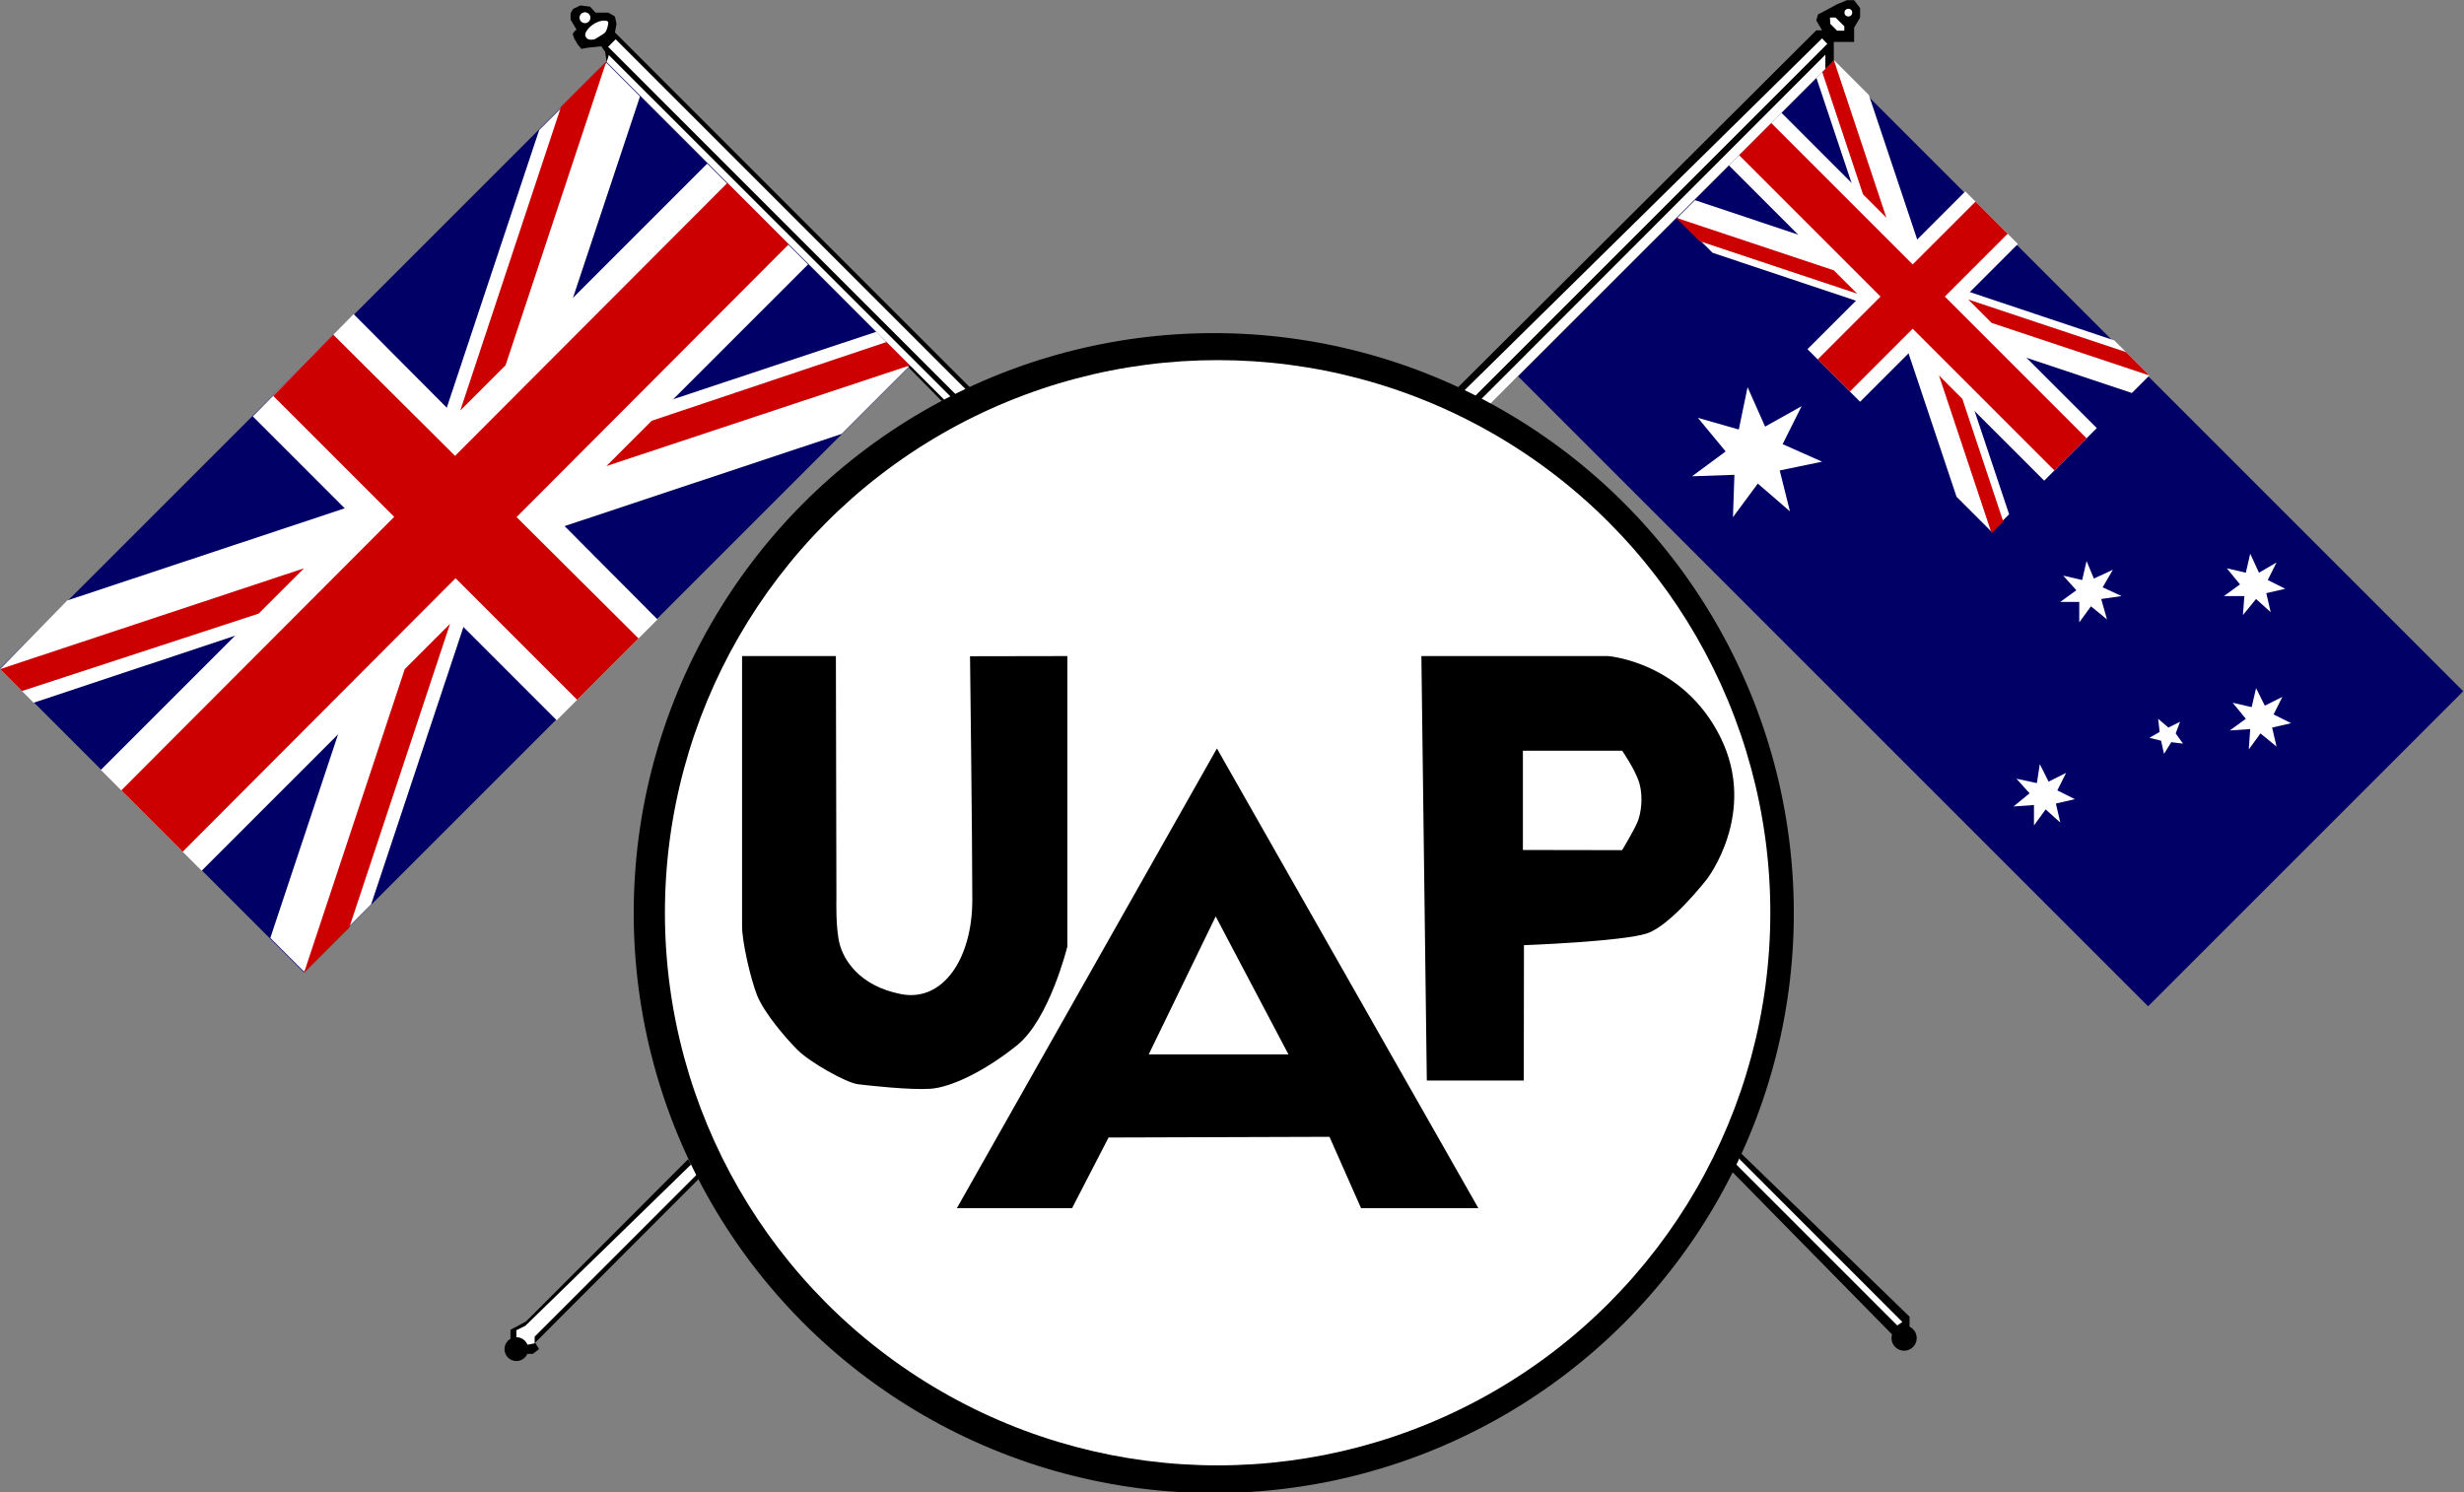<?xml version="1.0" encoding="utf-8"?>
<!-- Generator: Adobe Illustrator 24.1.2, SVG Export Plug-In . SVG Version: 6.00 Build 0)  -->
<svg version="1.1" id="Слой_1" xmlns="http://www.w3.org/2000/svg" xmlns:xlink="http://www.w3.org/1999/xlink" x="0px" y="0px"
	 viewBox="0 0 1405.2 851.1" style="enable-background:new 0 0 1405.2 851.1;" xml:space="preserve">
<rect x="0" y="0" width="1405.2" height="851.1" fill="#808080" stroke="none"/>
<style type="text/css">
	.st0{fill:#000066;}
	.st1{fill:#FFFFFF;}
	.st2{fill:#CC0000;}
	.st3{fill-rule:evenodd;clip-rule:evenodd;fill:#FFFFFF;}
	.st4{stroke:#000000;stroke-miterlimit:10;}
</style>
<g id="Слой_1_1_">
</g>
<g id="свг">
	<g id="g602" transform="scale(8.333)">
		
			<rect id="rect124" x="121" y="6" transform="matrix(0.707 -0.707 0.707 0.707 14.096 107.055)" class="st0" width="30.5" height="61"/>
		<g id="g584">
			<path id="path146" class="st1" d="M125.5,4.1l-1.2,1.2l9.6,28.7l2.4,2.4l1.2-1.2l-9.6-28.7L125.5,4.1L125.5,4.1z M147.1,25.7
				l-1.2,1.2l-28.7-9.6l-2.4-2.4l1.2-1.2l28.7,9.6L147.1,25.7z"/>
			<path id="path136" class="st1" d="M134.5,13.1l-10.8,10.8l3.6,3.6l10.8-10.8L134.5,13.1z M121.9,7.7l-3.6,3.6l21.6,21.6l3.6-3.6
				L121.9,7.7z"/>
			<path id="path141" class="st2" d="M121.2,8.4l-2.2,2.2l21.6,21.6l2.2-2.2L121.2,8.4z M135.2,13.8l-10.8,10.8l2.2,2.2L137.4,16
				L135.2,13.8z"/>
			<path id="path150" class="st2" d="M114.7,14.9l10.8,3.6l1.6,1.6l-10.8-3.6L114.7,14.9z M125.5,4.1l3.6,10.8l-1.6-1.6l-2.8-8.4
				C124.7,4.9,125.5,4.1,125.5,4.1z M134.7,20.5l10.8,3.6l1.6,1.6l-10.8-3.6L134.7,20.5z M136.3,36.5l-3.6-10.8l1.6,1.6l2.8,8.4
				L136.3,36.5z"/>
		</g>
		<polygon id="polygon589" class="st3" points="123.3,27.8 122,30.4 124.7,31.6 121.8,32.2 122.5,35 120.3,33.1 118.6,35.4 
			118.7,32.5 115.8,32.6 118.1,30.9 116.2,28.6 119,29.4 119.6,26.5 120.8,29.2 		"/>
		<g id="g596">
			<polygon id="polygon590" class="st3" points="141.4,52.9 140.8,54.1 142,54.7 140.7,55 141,56.3 140,55.4 139.2,56.5 139.2,55.1 
				137.8,55.2 138.9,54.3 138,53.3 139.4,53.6 139.6,52.3 140.2,53.5 			"/>
			<polygon id="polygon592" class="st3" points="155.8,38.5 155.2,39.7 156.4,40.3 155.1,40.6 155.4,41.9 154.4,41 153.5,42.1 
				153.6,40.8 152.2,40.8 153.3,40 152.4,38.9 153.7,39.2 154,37.9 154.6,39.2 			"/>
			<polygon id="polygon593" class="st3" points="144.6,39 143.9,40.2 145.2,40.8 143.8,41 144.2,42.4 143.1,41.5 142.3,42.6 
				142.3,41.2 141,41.2 142.1,40.4 141.2,39.4 142.5,39.7 142.8,38.4 143.3,39.6 			"/>
			<polygon id="polygon594" class="st3" points="156.2,47.7 155.6,48.9 156.8,49.5 155.5,49.8 155.8,51.1 154.7,50.2 153.9,51.3 
				154,49.9 152.6,50 153.7,49.2 152.8,48.1 154.1,48.4 154.4,47.1 155,48.3 			"/>
			<polygon id="polygon595" class="st3" points="149.2,49.4 148.9,50.2 149.4,50.9 148.6,50.8 148.1,51.6 147.9,50.7 147.1,50.5 
				147.8,50.1 147.7,49.2 148.4,49.8 			"/>
		</g>
	</g>
	<g id="g602_1_" transform="scale(8.333)">
		
			<rect id="rect124_1_" x="1.8" y="20.7" transform="matrix(0.707 -0.707 0.707 0.707 -15.909 32.394)" class="st0" width="58.7" height="29.4"/>
		<g id="g584_1_">
			<path id="path146_1_" class="st1" d="M0,45.8l2.3,2.3l55.3-18.4l4.6-4.6L60,22.7L4.6,41.1L0,45.8L0,45.8z M41.5,4.3l2.3,2.3
				L25.4,61.9l-4.6,4.6l-2.3-2.3L36.9,8.9L41.5,4.3z"/>
			<path id="path136_1_" class="st1" d="M17.3,28.5l20.8,20.8l6.9-6.9L24.2,21.5L17.3,28.5z M6.9,52.7l6.9,6.9l41.5-41.5l-6.9-6.9
				L6.9,52.7z"/>
			<path id="path141_1_" class="st2" d="M8.3,54.1l4.2,4.2L54,16.7l-4.2-4.2L8.3,54.1z M18.7,27.1l20.8,20.8l4.2-4.2L22.8,22.9
				L18.7,27.1z"/>
			<path id="path150_1_" class="st2" d="M20.8,66.6l6.9-20.8l3.1-3.1l-6.9,20.8L20.8,66.6z M0,45.8l20.8-6.9L17.7,42L1.5,47.3
				L0,45.8z M31.5,28.1l6.9-20.8l3.1-3.1L34.6,25L31.5,28.1z M62.3,25l-20.8,6.9l3.1-3.1l16.1-5.4L62.3,25z"/>
		</g>
	</g>
	<polyline points="553.3,221.1 350.7,18.5 351.6,13.6 350.7,9.4 346.9,7.2 342,7.2 339.6,7.2 336.5,3.8 331,3.1 326.8,5.1 
		325.4,7.5 325.4,11.2 327.5,14.7 328.8,16.9 327.6,17.9 326.6,19.4 327.5,22 329.5,25.4 331.6,27.9 335.3,27.2 342.9,26.4 
		345.1,29.5 346,35.4 519.2,208.6 518.2,209.6 537,228.7 	"/>
	<polygon points="1045.8,34.4 1045.8,23.9 1057.4,23.9 1057.4,15.8 1060.8,10 1060.8,4.6 1057.4,0.1 1053.3,0.1 1047.5,2.5 
		1042.8,5.1 1036.8,8.2 1035.8,11.6 1039.1,17.3 1035.8,17.3 831.2,221.2 849.6,230.4 866.1,214.1 	"/>
	<polygon points="303.9,772.2 300.7,772.2 291.1,763.5 291.1,758.5 300,753.7 392.4,661.2 398.6,672.3 305.2,765.8 307.4,769.5 	"/>
	<polyline points="1089,751 1089,756.9 1079,761.1 987.8,668.3 992.8,657.7 	"/>
	<polygon class="st1" points="992.4,661.5 1084.9,754 1082,756 988.5,662.5 991.3,659.7 	"/>
	<polygon class="st1" points="394.4,663.9 397.4,669.9 304.9,762.4 304.9,766.2 300.8,767 294.5,762.7 294.5,758.7 299.6,756.2 	"/>
	<polygon class="st1" points="550.9,222.2 351.1,22.4 346.8,26.7 545.6,225.5 	"/>
	<polygon class="st1" points="542.3,226.4 347.2,31.4 346,35.4 538.8,228.3 	"/>
	<path d="M343.6,18.8"/>
	<path class="st1" d="M339.1,22.4c-3.4,0.7-4.4-0.2-5.2-1.7c-0.8-1.4,1.2-5,5.2-7.3s7.3-1.8,7.7-0.9c0.4,0.9-0.7,5.2-2,6.3
		S339.1,22.4,339.1,22.4z"/>
	<circle cx="1085.9" cy="763.2" r="7.2"/>
	<circle class="st1" cx="333.6" cy="10.1" r="3.1"/>
	<circle cx="294.5" cy="769.5" r="6.8"/>
	<polygon class="st1" points="1041,31.2 1041,39.3 866.1,214.1 849.9,230.3 844.6,227.8 	"/>
	<polygon class="st1" points="1039.1,21.9 1042.1,25 841.1,226 834.9,222.9 	"/>
	<polyline class="st1" points="1043.6,10 1046.8,10 1051.8,15 1051.8,17.5 1047.7,17.5 1043.8,13.6 	"/>
	<circle class="st1" cx="1054.1" cy="7.2" r="2.2"/>
	<circle class="st1" cx="2931.2" cy="-1374.2" r="2.2"/>
	<circle class="st4" cx="692.2" cy="520.8" r="330.3"/>
	<circle class="st1" cx="694.4" cy="520.6" r="315.2"/>
	<path d="M608.7,374.2v165.7c0,0-10.2,41.5-28.7,56.3c-18.5,14.9-37.8,24-49.3,24.8s-35-1.8-41.5-2.6s-27.4-12.5-34.4-19.6
		c-7-7-19-21.1-23-31c-3.9-9.9-8.6-30.8-8.6-39.4s0-154.2,0-154.2h53.5l0.3,138.5c0,0-0.5,16.7,1.8,25.6c2.3,8.9,11,24,35,28.7
		s40.7-20.3,40.7-53.7s-1.3-139-1.3-139"/>
	<polyline points="843.1,689.1 694,426.9 545.7,689.1 611.4,689.1 632.2,648.8 758.2,648.4 776.2,689.1 843.1,689.1 	"/>
	<path d="M869,616.3h-55.3l-3.1-242.1H917c0,0,42.8,3.1,64.2,46.4s-7.8,80.9-7.8,80.9s-20.3,26.1-33.9,30.8
		c-13.6,4.7-70.4,6.8-70.4,6.8L869,616.3L869,616.3z"/>
	<polyline class="st1" points="655.1,601.4 693.3,522.7 734.8,601.4 	"/>
	<path class="st1" d="M868.5,484.8v-56.6h56.6c0,0,7.8,11.2,9.9,18.8s1,17-1.3,22.2s-8.6,15.7-8.6,15.7L868.5,484.8z"/>
</g>
</svg>

